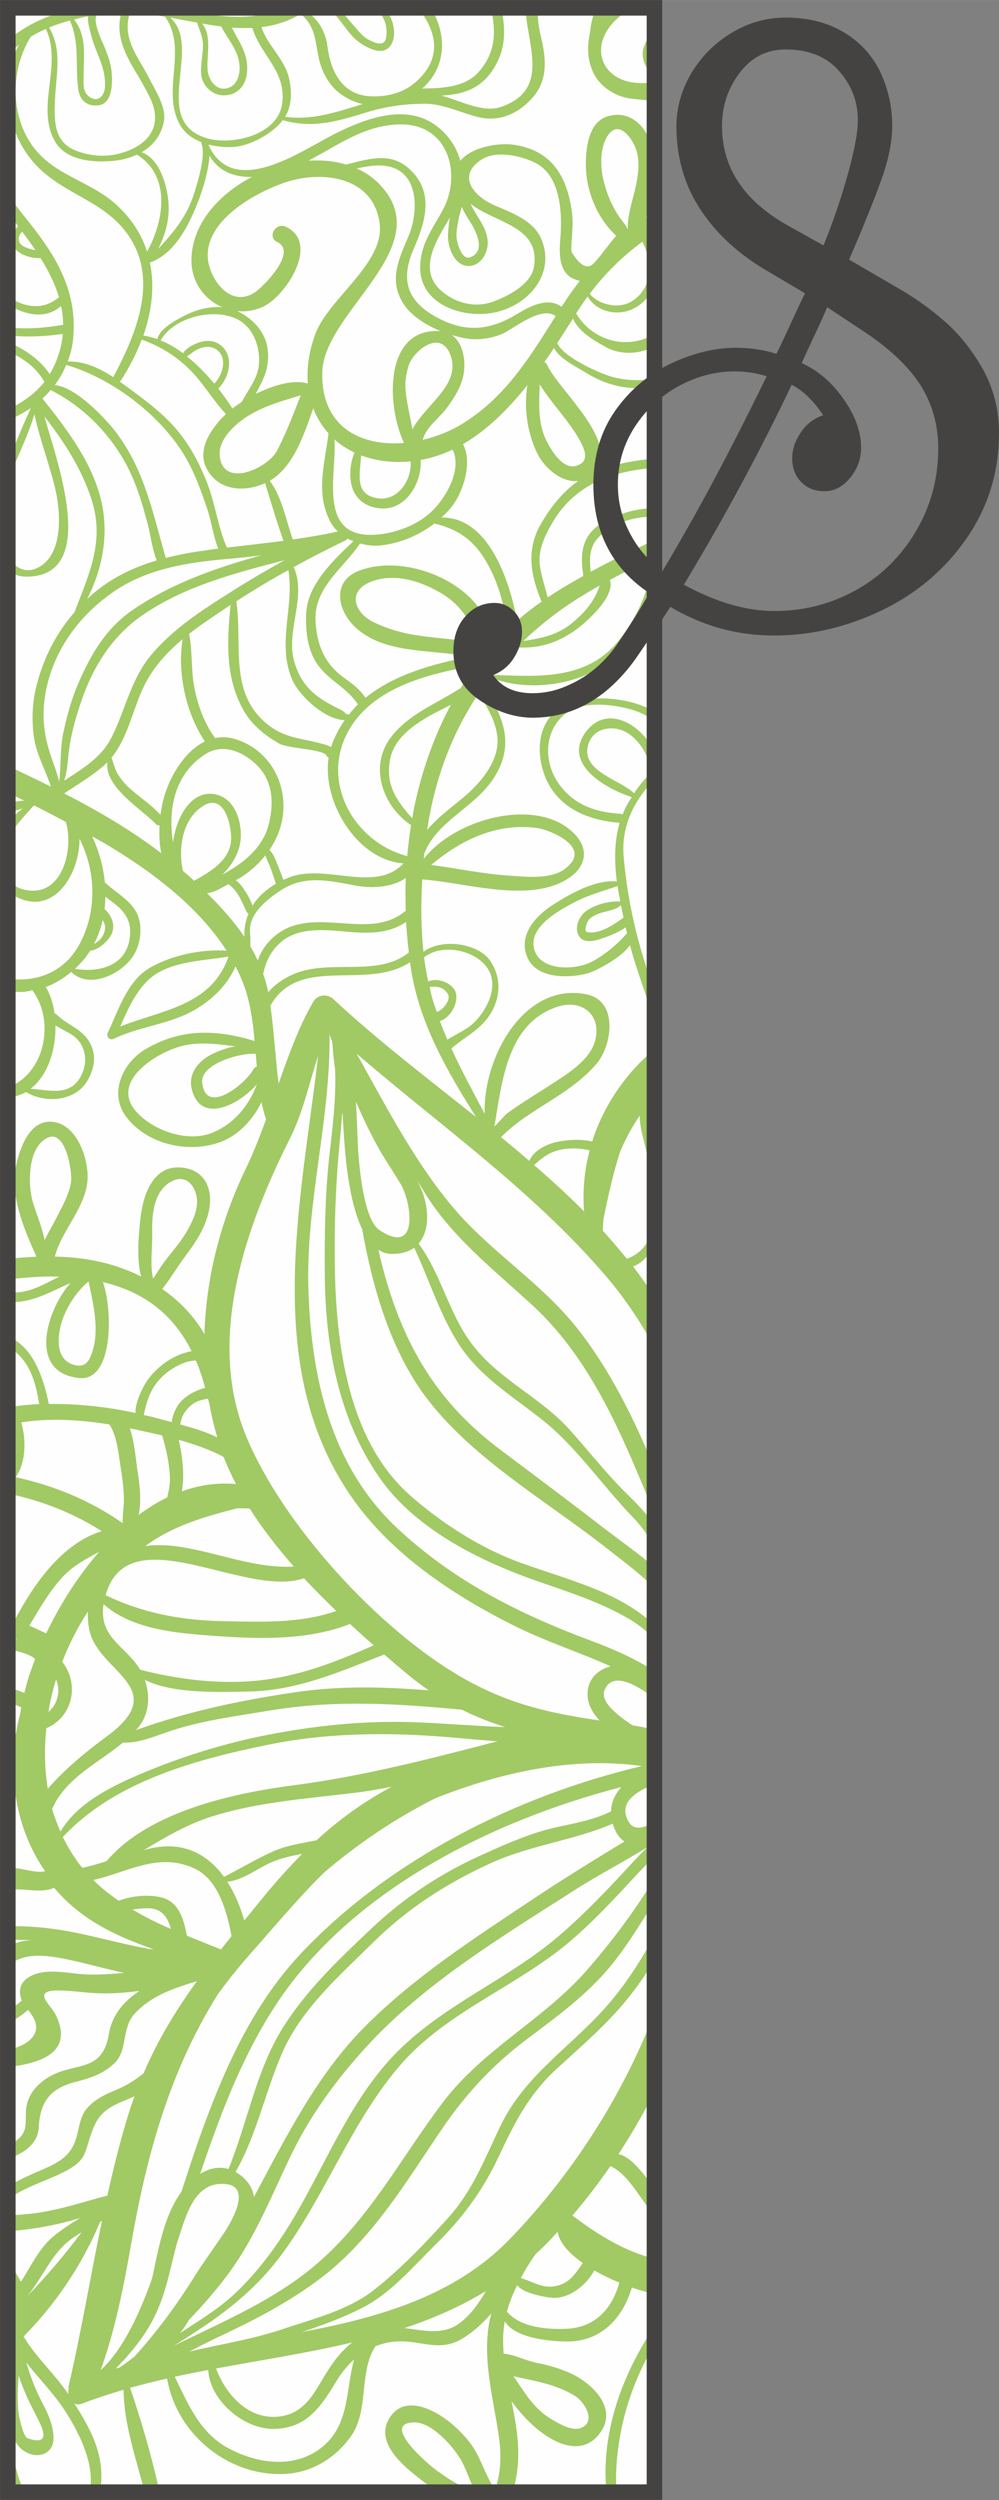 <?xml version="1.0" encoding="UTF-8"?>
<!DOCTYPE svg PUBLIC "-//W3C//DTD SVG 1.1//EN" "http://www.w3.org/Graphics/SVG/1.1/DTD/svg11.dtd">
<!-- Creator: CorelDRAW X6 -->
<svg xmlns="http://www.w3.org/2000/svg" xml:space="preserve" width="68.113mm" height="170.392mm" version="1.1" style="shape-rendering:geometricPrecision; text-rendering:geometricPrecision; image-rendering:optimizeQuality; fill-rule:evenodd; clip-rule:evenodd"
viewBox="0 0 6773 16943"
 xmlns:xlink="http://www.w3.org/1999/xlink">
 <rect x="0" y="0" width="6773" height="16943" fill="#808080" stroke="none"/>
 <defs>
  <style type="text/css">
   <![CDATA[
    .str1 {stroke:#444342;stroke-width:28.06;stroke-linecap:round;stroke-linejoin:round}
    .str0 {stroke:#444342;stroke-width:105.231}
    .fil2 {fill:none}
    .fil3 {fill:#444342}
    .fil1 {fill:#A1C964}
    .fil0 {fill:#FEFEFE}
   ]]>
  </style>
 </defs>
 <g id="Capa_x0020_1">
  <g id="_771206576">
   <polygon class="fil0" points="4437,16890 53,16890 53,53 4437,53 "/>
   <path class="fil1" d="M4437 16890l-1 0 1 -5 0 5zm-256 0l-69 0c-24,-231 17,-471 99,-688 58,-155 136,-300 226,-437l0 123c-115,195 -198,409 -236,639 -20,123 -31,244 -20,363zm-704 0l-505 0c-52,-33 -101,-71 -143,-104 -113,-89 -287,-242 -188,-399 107,-172 327,-45 436,52 67,60 123,123 163,203 38,77 69,161 116,234 34,-97 46,-211 29,-342 -38,-284 -129,-572 -54,-855 -66,76 -141,141 -216,181 -138,74 -263,5 -405,8 -61,1 -115,13 -164,33 -116,174 -41,434 -167,611 -101,141 -251,238 -427,253 -390,31 -754,-261 -819,-645 -84,19 -168,40 -251,63 77,225 148,469 200,707l-101 0c-58,-226 -142,-463 -143,-694 -95,28 -190,59 -284,95 -19,7 -36,5 -50,-2 79,123 157,260 177,405 9,66 9,134 -4,196l-71 0c46,-183 -78,-420 -173,-563 -74,-111 -172,-210 -255,-316 27,91 61,181 104,264 39,74 72,142 80,225 14,136 -109,171 -201,110 -52,-35 -80,-101 -95,-171 1,12 0,23 0,35 4,80 33,268 97,416l-86 0c-9,-20 -17,-41 -24,-61l0 -882 1 -6c0,-1 1,-3 1,-5l-2 2 0 -248c8,-7 15,-15 23,-22 -7,6 -15,12 -23,17l0 -115c10,-9 19,-18 29,-29 -10,-18 -19,-37 -29,-56l0 -165c32,43 61,93 89,144 66,-101 121,-224 215,-303 59,-50 123,-91 188,-130 -157,49 -323,79 -492,91l0 -109c52,-1 104,-4 156,-10 182,-20 346,-78 519,-123 42,-190 89,-379 146,-562 12,-38 25,-75 38,-111 -27,12 -54,24 -82,35 -154,64 -184,127 -229,272 -13,42 -25,91 -54,125 -91,109 -363,159 -494,270l0 -89c104,-67 244,-117 302,-147 100,-53 147,-107 172,-222 12,-53 23,-114 59,-158 57,-68 129,-99 210,-133 70,-30 124,-66 177,-108 99,-231 222,-431 362,-625 -154,47 -307,96 -421,219 -93,100 -45,248 -138,337 -77,73 -162,100 -262,126 -171,44 -242,131 -251,307 -6,114 -97,174 -210,217l0 -89c5,-3 11,-6 16,-9 122,-70 102,-121 107,-228 6,-111 80,-192 174,-241 168,-89 345,-22 388,-280 22,-132 103,-224 207,-293 -114,15 -229,22 -342,12 -73,-6 -147,-16 -220,-15 -165,3 -39,98 -7,162 124,248 -81,330 -323,357l0 -116c126,-25 262,-112 151,-253 -4,-6 -9,-13 -14,-18 -43,37 -89,67 -137,92l0 -89c33,-18 65,-41 95,-67 -30,-71 -8,-134 67,-169 117,-55 265,-9 388,-7 81,1 160,-4 239,-11 -130,-28 -257,-65 -387,-92 -160,-33 -294,-45 -402,44l0 -130c49,-29 105,-41 162,-44 -55,-2 -109,-3 -162,-1l0 -94c99,-1 198,4 295,17 228,28 462,105 696,143 -8,-3 -16,-7 -24,-11 -244,-87 -472,-194 -654,-410 -2,1 -2,2 -4,3 -88,36 -184,1 -276,11l-33 4 0 -372c22,79 32,157 32,221l1 0c70,0 150,37 220,22 -121,-176 -191,-376 -210,-598 -14,11 -29,21 -43,29l0 -58c12,-6 25,-12 38,-17 -1,-33 -2,-65 -1,-97 -12,9 -25,17 -37,24l0 -111 0 0 0 0 0 -90c18,-1 36,-2 53,-5 8,-51 19,-101 32,-150 2,-12 3,-25 6,-38 -28,-13 -58,-25 -91,-36l0 -99c39,10 77,23 112,38 8,-31 15,-62 25,-94 14,-44 30,-89 48,-136 -31,-31 -103,-52 -185,-67l0 -77c21,3 44,6 67,11 -2,-1 -4,-2 -6,-3 -14,-1 -27,-7 -36,-17l-25 -12 0 -126 49 22c129,-241 318,-515 588,-598 -186,-118 -394,-202 -610,-249 -10,12 -19,24 -27,36l0 -297c5,8 10,16 14,24 2,-29 2,-58 -1,-86 -2,-28 -8,-56 -13,-83l0 -383c53,56 37,120 52,191 54,-7 108,-12 161,-14 -15,-94 -36,-187 -87,-269 -32,-50 -76,-93 -126,-121l0 -68c162,61 239,262 278,457 197,-2 395,19 588,61 -4,-79 59,-195 90,-235 74,-94 175,-162 290,-184 -118,-235 -305,-397 -601,-468 66,185 74,677 -164,650 -350,-39 -216,-466 -56,-644 -152,67 -267,138 -425,130l0 -66c15,1 30,2 45,1 120,-3 208,-62 305,-108 -118,-4 -235,6 -350,19l0 -140c64,-6 129,-11 194,-14 -82,-183 -180,-411 -140,-608 23,-113 84,-307 231,-307 175,0 259,237 256,378 -4,197 -176,354 -222,536 168,4 335,29 503,98 28,11 55,24 82,37 -35,-122 -14,-309 -4,-401 17,-147 81,-348 267,-338 173,9 233,155 192,313 -28,111 -89,199 -157,290 -51,67 -100,152 -155,221 118,82 218,186 286,306 11,-387 112,-774 282,-1125 51,-105 94,-217 136,-331 -13,-38 -23,-77 -31,-116 -67,132 -171,242 -316,282 -208,59 -460,-4 -596,-176 -129,-162 -31,-375 130,-468 241,-140 479,-131 735,-53 -12,-135 -30,-269 -79,-396 -15,-38 -32,-74 -50,-110 -55,127 -159,227 -278,296 -172,98 -371,110 -548,195 -27,13 -53,-13 -40,-41 72,-152 131,-352 288,-442 144,-82 344,-126 517,-114 -198,-310 -529,-552 -834,-732 -26,-14 -52,-28 -77,-43 46,99 76,207 86,315 4,2 8,4 11,7 71,65 160,109 205,198 43,86 28,212 -24,291 -79,122 -298,229 -420,108 -53,44 -110,80 -173,102 31,50 50,113 60,179 5,2 10,4 14,8 85,82 186,97 237,215 35,83 11,174 -37,246 -85,129 -282,140 -408,64 -29,16 -60,28 -94,33 1,3 2,5 2,8 5,112 -1,252 -31,382l0 -453c24,-9 49,-22 76,-40 190,-130 229,-436 90,-620l0 -1c-36,14 -98,17 -166,8l0 -86c187,28 377,-39 481,-224 125,-222 119,-500 5,-724 2,222 -154,500 -393,410 -36,-14 -67,-31 -93,-50l0 -84c29,38 74,65 136,74 242,35 311,-292 257,-464 -72,-38 -144,-76 -216,-112 -63,70 -133,143 -177,226l0 -108c29,-36 64,-70 102,-98 -34,10 -69,23 -102,37l0 -70c36,-10 74,-17 111,-19 -37,-18 -74,-36 -111,-54l0 -182c97,46 195,93 292,141 -37,-114 -100,-221 -116,-341 -15,-115 -10,-233 19,-346 49,-189 134,-354 257,-495 95,-250 205,-474 119,-753 -67,-214 -187,-399 -323,-574 81,295 379,1088 -124,1086 -50,0 -91,-17 -124,-43l0 -88c53,76 135,123 232,53 147,-106 124,-378 87,-528 -41,-167 -103,-328 -139,-496 -43,155 -125,301 -176,453l-4 14 0 -132c46,-128 101,-254 156,-376 -49,33 -101,62 -156,84l0 -75 0 1c97,-46 184,-105 248,-187 -54,-96 -143,-162 -248,-206l0 -65c119,51 220,123 284,218 6,-10 12,-19 17,-29 43,-83 65,-164 72,-243 -118,17 -249,24 -373,9l0 -54c121,15 251,5 375,-17 0,-43 -5,-86 -14,-127 -106,93 -244,61 -361,-10l0 -54c105,68 229,99 341,9 2,-2 4,-3 6,-4 -27,-92 -72,-181 -125,-266 -57,3 -125,-17 -163,-53 -47,-45 -37,-123 11,-162 -16,-22 -33,-44 -50,-65 -7,-9 -14,-17 -20,-26l0 -127c31,46 65,91 100,135 205,252 371,493 344,832 -4,59 -18,114 -38,167 113,-3 216,45 309,106 1,-1 1,-3 2,-4 141,-267 294,-615 130,-909 -152,-272 -431,-304 -638,-506 -122,-119 -197,-292 -209,-467l0 -107c6,-92 31,-181 76,-260 -27,21 -53,43 -76,66l0 -96c64,-54 137,-100 215,-136 77,-34 158,-63 241,-84l657 0c211,43 434,88 642,40 31,-7 70,-21 113,-40l178 0c-10,7 -20,15 -31,22 85,41 140,144 151,233 22,177 101,342 306,345 109,2 216,-26 299,-102 182,-164 131,-349 9,-498l87 0c2,3 4,6 6,9 105,177 99,390 -58,533 -2,2 -5,3 -7,5 10,-1 21,-1 32,-1 118,-1 266,-14 350,-109 124,-139 119,-285 85,-437l70 0c32,149 35,293 -69,438 -85,119 -207,150 -337,157 3,1 5,1 7,2 120,31 276,118 400,74 335,-119 173,-417 164,-671l84 0c-4,61 4,129 22,203 34,140 46,285 -55,402 -93,108 -224,171 -369,136 -120,-29 -239,-91 -364,-91 -133,0 -264,18 -391,57 -201,62 -370,113 -573,54 -74,98 -231,177 -337,182 -52,3 -110,-2 -165,-16 0,2 0,4 0,5 168,363 622,41 845,-73 196,-100 475,-212 682,-71 90,61 152,150 179,249 78,-97 264,-124 363,-109 253,37 360,210 393,453 9,61 4,119 0,181 -3,30 -4,60 -3,90 62,105 116,127 163,67 50,-55 91,-119 141,-174 -130,-120 -204,-302 -206,-477 -1,-112 16,-294 148,-333 157,-47 276,79 303,227 18,92 14,182 -8,274 -16,63 -25,126 -33,189 18,-12 37,-24 55,-36l0 139c-11,8 -23,16 -34,23 14,34 26,70 34,106l0 211c-20,70 -65,132 -145,172 -109,53 -251,18 -308,-84 -22,31 -44,62 -64,94 -4,7 -9,14 -14,21 119,199 364,246 531,138l0 85c-99,55 -230,60 -328,6 -77,-43 -188,-105 -224,-194 -35,54 -70,109 -107,166 43,101 309,213 372,229 88,24 191,30 287,12l0 55c-158,28 -318,-3 -464,-95 -52,-33 -180,-93 -217,-168 -21,32 -42,64 -65,95 8,5 14,11 19,21 77,171 503,526 318,726 9,-4 17,-8 26,-12 116,-42 248,-70 383,-79l0 62c-95,6 -188,23 -271,47 -180,54 -326,160 -421,325 -50,84 -98,185 -85,287 10,76 35,146 53,219 79,-53 160,-100 242,-146 -23,-154 -14,-284 147,-370 114,-61 224,-88 335,-89l0 58c-118,-2 -233,26 -338,104 -100,74 -105,149 -95,264 1,2 1,3 1,5 141,-77 286,-146 432,-214l0 349c-19,53 -40,103 -57,145 -51,126 -131,231 -236,318 -209,173 -572,221 -821,117 -15,19 -29,40 -43,60 132,206 218,400 61,633 -130,194 -378,280 -465,503 -1,12 -2,24 -3,35 205,-265 720,-408 981,-206 163,126 128,281 -49,365 -267,128 -661,0 -942,-20 -10,163 -9,329 8,491 121,-94 371,-60 453,61 70,104 73,228 12,340 -66,123 -176,167 -276,254 69,150 149,296 226,443 -12,-388 272,-896 690,-810 219,44 174,346 69,470 -113,132 -261,218 -405,310 -83,54 -164,108 -234,179 -3,3 -6,6 -9,9 65,53 129,107 192,161 25,-69 118,-114 183,-128 78,-17 163,-21 243,-4 78,-246 228,-461 422,-626l0 455c-10,45 -11,95 0,141l0 398c-11,-134 -47,-270 -70,-365 -13,-51 -30,-116 -30,-178 -52,76 -97,159 -133,245 -47,145 -79,294 -112,451 -2,28 -5,56 -5,84 56,62 110,125 163,190 124,-45 174,-150 187,-274l0 183c-36,65 -81,120 -145,143 51,66 99,134 145,204l0 346c-95,-178 -209,-347 -345,-503 -492,-569 -1107,-1001 -1674,-1489 201,361 406,756 670,1061 249,288 581,494 818,791 226,282 392,621 531,957l0 325c-23,-67 -48,-133 -75,-198 -183,-441 -389,-893 -743,-1222 -265,-246 -557,-469 -746,-782 -15,-25 -30,-50 -45,-75 15,31 30,63 41,95 41,120 39,255 -31,335 151,204 204,469 357,675 184,248 471,365 672,592 102,115 199,234 303,347 87,94 188,179 261,286l6 9 0 146c-40,-72 -87,-140 -146,-200 -205,-212 -383,-477 -614,-660 -210,-167 -435,-298 -579,-533 -124,-203 -190,-422 -290,-634 -38,28 -90,44 -157,42 -32,-1 -60,-11 -85,-28 6,24 10,48 16,71 134,536 357,942 802,1278 241,181 482,361 720,545 110,84 227,166 333,257l0 142c-93,-94 -202,-175 -313,-262 -399,-315 -897,-599 -1214,-1003 -241,-306 -366,-709 -439,-1085 -6,-28 -10,-56 -16,-84 -47,-99 -72,-217 -84,-287 -30,-162 -38,-325 -48,-486 -1,-6 -2,-12 -3,-18 -5,82 -13,164 -21,247 -24,263 -33,530 -29,794 8,528 88,1184 512,1557 219,192 478,358 752,457 181,65 366,118 543,194 143,62 262,136 360,225l0 97c-49,-52 -106,-98 -172,-137 -192,-112 -401,-180 -610,-252 -394,-136 -839,-354 -1083,-707 -277,-399 -365,-888 -370,-1366 -2,-264 1,-533 29,-797 22,-198 49,-400 41,-601 -8,-55 -14,-110 -17,-166 -2,-10 -4,-20 -5,-30 -6,-14 -11,-29 -16,-43 8,578 -162,1147 -143,1730 19,595 151,1194 601,1616 387,362 830,583 1321,766 156,58 298,122 424,204l0 190c-27,-26 -58,-49 -92,-69 -70,-42 -197,-106 -245,4 -23,51 20,105 55,139 40,38 85,72 134,103 51,8 100,18 148,30l0 367c-133,56 -246,130 -176,255 36,63 104,47 176,2l0 234c-45,46 -91,92 -134,139 -159,171 -319,345 -503,490 -351,274 -796,447 -1090,790 -326,381 -495,858 -787,1261 -209,289 -459,460 -747,638 340,-167 694,-314 981,-564 358,-311 566,-719 849,-1091 276,-361 673,-552 968,-886 158,-180 324,-397 463,-627l0 156c-104,164 -204,333 -332,478 -163,184 -353,319 -547,466 -224,170 -403,365 -561,597 -253,372 -481,763 -851,1033 -214,157 -440,272 -679,384 -61,29 -122,60 -183,92 1,-1 3,-1 5,-1 212,-50 426,-82 634,-153 203,-68 432,-125 604,-257 185,-143 358,-325 514,-498 169,-189 247,-403 355,-626 174,-358 507,-549 753,-848 109,-132 205,-280 288,-437l0 166c-59,100 -125,194 -196,280 -143,172 -307,311 -471,462 -187,173 -283,365 -389,591 -110,235 -249,421 -434,602 -150,148 -300,326 -491,423 -130,66 -269,118 -410,164 532,-100 1041,-247 1412,-632 408,-422 758,-955 979,-1531l0 535c-74,146 -155,287 -244,422 80,17 156,112 234,220 3,-15 7,-29 10,-44l0 239c-12,-15 -24,-30 -36,-45 -78,-96 -146,-234 -262,-289 -82,117 -167,230 -258,335 169,129 361,247 556,292l0 237c-40,-7 -79,-16 -118,-29 -11,-3 -22,-7 -35,-12 -61,207 -210,371 -448,366 -107,-1 -345,-22 -414,-137 -6,39 -11,79 -11,120 0,34 1,67 4,101 2,-1 4,-1 6,-1 73,8 148,49 223,63 82,16 163,40 238,76 134,66 304,227 191,391 -155,225 -446,16 -605,-209 23,114 44,228 46,345 1,90 -12,183 -37,272zm-934 0l-258 0c27,-10 55,-18 83,-22 62,-9 122,0 175,22zm-2490 -12367l0 -395c29,87 39,183 28,277 -5,41 -14,80 -28,118zm0 -4458l0 -12 25 0c-8,4 -17,8 -25,12zm2167 -12l69 0c78,72 147,182 206,214 26,13 109,60 122,-9 11,-58 -2,-136 -51,-177 -13,-11 -26,-20 -40,-28l75 0c6,5 12,11 18,18 51,60 80,189 17,251 -55,55 -152,-2 -201,-36 -79,-55 -133,-176 -215,-233zm1818 0l106 0c-2,6 -5,13 -7,19 8,-6 16,-13 25,-19l136 0c-56,26 -108,61 -150,110 -155,182 -51,397 195,400 30,0 62,0 94,0l0 123c-55,-8 -110,-12 -160,-18 -107,-13 -216,-84 -259,-186 -41,-96 -35,-180 -17,-269 5,-50 16,-95 34,-147 0,-1 1,-2 2,-4l1 -9zm399 162l0 313c-59,-60 -96,-138 -73,-207 14,-44 40,-80 73,-106zm0 4608l0 67c-48,-43 -115,-73 -193,-91 -143,-33 -340,-49 -449,74 -106,119 -100,298 -14,428 99,149 251,204 425,214 6,1 11,3 15,5 9,-22 18,-44 30,-65 10,-18 21,-35 32,-53 -185,-60 -474,-230 -308,-446 145,-187 378,-42 462,138l0 189c-138,140 -226,317 -209,520 22,252 72,499 150,738 21,65 39,135 59,204l0 159c-16,-34 -29,-70 -41,-106 -41,-129 -91,-261 -125,-393 -56,85 -234,178 -292,193 -129,33 -350,36 -407,-118 -57,-150 64,-277 183,-352 111,-71 285,-169 427,-154 -17,-135 -18,-271 19,-398 -211,-15 -417,-99 -503,-307 -62,-152 -60,-353 84,-461 142,-106 468,-98 655,15zm-1221 12051c-17,-4 -33,-8 -49,-13 -76,-23 -143,-73 -207,-118 -50,-36 -382,-316 -157,-326 122,-5 266,159 322,254 33,57 57,135 91,203zm-2474 -7220c51,78 61,195 75,284 12,70 20,139 23,210 2,59 -11,118 -8,175 -220,-154 -463,-254 -726,-312 70,-95 73,-253 38,-371 197,-31 400,-18 598,14zm214 42c45,10 93,21 143,32 28,93 48,183 53,281 2,48 -8,94 -18,139 -67,33 -132,73 -194,119 23,-102 3,-231 -10,-315 -12,-85 -20,-185 -50,-272 25,5 51,10 76,16zm132 -354c45,-48 107,-87 169,-109 23,-8 47,-11 71,-13 25,58 45,120 63,186 -59,14 -115,45 -156,83 -33,32 -66,94 -70,149 -33,-8 -65,-17 -94,-25 -32,-9 -64,-16 -96,-23 19,-93 43,-174 113,-248zm461 -2859c-116,335 -450,361 -734,474 48,-109 96,-219 180,-305 133,-138 368,-138 554,-169zm-1247 1922c-16,-88 -54,-173 -80,-260 -34,-114 -37,-376 105,-436 121,-51 164,237 155,300 -13,86 -60,167 -99,244 -23,45 -54,98 -81,152zm730 -30c-3,-122 2,-285 115,-359 117,-77 192,35 189,136 -3,69 -35,133 -68,191 -43,75 -102,141 -154,209 -26,34 -50,76 -76,114 -22,-91 -5,-203 -6,-291zm-424 831c-21,43 -54,56 -99,46 -118,-27 -122,-153 -102,-248 24,-117 100,-240 193,-320 35,166 85,360 8,522zm2923 6233c30,-56 63,-110 100,-162 25,-23 51,-47 75,-72 26,-25 50,-53 74,-79 15,79 84,150 171,211 -51,74 -94,146 -201,159 -81,10 -147,-37 -219,-57zm219 134c109,5 226,-84 279,-186 57,33 117,61 170,83 -49,174 -161,306 -363,313 -129,5 -312,-10 -399,-117 16,-62 41,-121 69,-179 42,58 201,84 244,86zm-2338 489c9,204 238,399 437,399 224,1 324,-144 431,-322 35,-58 76,-108 121,-149 -61,215 -25,471 -252,620 -185,122 -421,79 -603,-19 -194,-106 -270,-298 -361,-483 75,-17 151,-32 227,-46zm-599 -40c11,-11 23,-23 34,-35 8,-9 16,-18 23,-27 87,-99 160,-207 211,-335 54,-134 79,-275 116,-413 2,-7 5,-16 7,-23 46,-133 97,-370 275,-387 255,-23 98,250 23,356 -58,86 -119,169 -175,257 -128,205 -258,382 -414,555 -33,25 -66,52 -102,75 -9,3 -18,5 -27,8 10,-9 19,-21 29,-31zm78 -824c105,-600 261,-1164 587,-1684 32,-44 66,-88 100,-132 9,-7 15,-16 21,-25 25,-30 49,-60 76,-90 183,-207 345,-402 521,-575 229,-196 483,-368 754,-504 2,-1 4,-2 7,-3 437,-173 925,-282 1395,-216 -855,202 -1709,635 -2304,1262 -342,360 -539,816 -703,1278 -40,114 -77,230 -115,345 -14,20 -27,40 -39,60 -85,150 -119,336 -154,501 -3,15 -7,28 -11,42 -75,205 -186,464 -344,606 101,-273 163,-602 209,-865zm-425 995c-4,11 -4,22 -2,34 -91,-137 -221,-251 -304,-392 217,-220 395,-482 519,-777 4,-2 8,-4 12,-6 -77,372 -140,750 -225,1116 -2,9 -2,17 0,25zm-290 36c24,56 53,109 80,164 70,130 44,173 -76,129 -22,-29 -30,-66 -40,-101 -28,-102 -20,-213 -14,-322 15,44 31,87 50,130zm378 -1101c-116,154 -239,300 -371,435 12,-15 24,-30 35,-45 72,-97 120,-203 205,-291 38,-39 83,-70 131,-99zm-177 -3589c-12,27 -29,47 -49,63 5,-27 9,-53 15,-79 10,-48 23,-95 37,-141 21,48 21,102 -3,157zm-64 -469c-38,-18 -76,-36 -114,-53 69,-114 133,-229 225,-329 71,-77 160,-123 248,-171 -146,168 -268,363 -359,553zm415 695c-90,66 -270,202 -404,358 -22,-134 -24,-273 -10,-410 176,-75 229,-295 108,-451 46,-119 105,-234 174,-341 -2,50 2,99 14,143 74,273 549,381 118,701zm714 -679c308,22 639,34 931,-80 54,50 107,98 161,145 -258,112 -502,210 -789,239 -263,26 -539,-8 -795,-74 -97,-163 -282,-214 -248,-444 193,171 494,196 740,214zm619 -390c71,77 145,150 219,222 -245,86 -514,74 -772,69 -282,-6 -541,-55 -792,-176 153,-544 947,25 1345,-115zm-453 -474c28,0 56,0 85,2 86,136 189,267 299,393 -263,15 -515,-96 -780,-135 -77,-11 -154,-14 -227,-4 187,-138 396,-197 623,-256zm-626 1163c192,97 518,82 697,79 335,-4 621,-134 926,-251 57,49 113,97 167,142 45,37 90,69 135,101 -303,-24 -599,-33 -914,14 -371,55 -724,130 -1073,256 5,-5 11,-10 15,-16 78,-92 85,-216 47,-325zm1828 287c-353,-13 -711,26 -1057,98 -276,58 -563,150 -822,262 -192,83 -411,194 -521,381 -22,-50 -42,-102 -57,-155 10,-20 19,-37 27,-51 110,-182 299,-268 453,-397 102,4 194,-34 294,-69 224,-79 467,-109 700,-148 454,-75 862,-47 1304,-6 96,48 194,86 294,118 -206,-7 -413,-26 -615,-33zm-824 428c-405,53 -979,177 -1263,513 -40,13 -81,26 -122,36 -15,4 -29,7 -43,10 -53,-65 -96,-136 -132,-209 354,-381 917,-530 1414,-630 341,-68 698,-78 1045,-58 160,9 324,28 488,39 -457,119 -910,237 -1387,299zm-140 450c-111,50 -217,114 -327,170 -105,-144 -259,-237 -473,-198 -24,4 -48,11 -72,17 145,-86 289,-173 461,-228 305,-96 630,-120 946,-158 92,-10 184,-26 275,-44 -188,100 -353,219 -510,363 -101,21 -202,33 -300,78zm-305 203c93,-9 179,-71 260,-113 81,-43 164,-60 248,-76 -88,89 -176,186 -264,294 -44,54 -87,106 -129,158 -26,-93 -64,-184 -115,-263zm-382 320c-89,-38 -176,-81 -260,-131 35,-6 71,-10 107,-9 94,1 132,65 153,140zm108 46c-20,-104 -49,-221 -160,-256 -77,-24 -203,-20 -302,19 -52,-36 -102,-74 -150,-119 -8,-7 -15,-15 -22,-22 46,-10 93,-25 143,-41 186,-61 358,-128 552,-32 154,77 212,294 242,454 -25,30 -48,60 -72,90 -78,-32 -155,-62 -231,-93zm698 -5402c89,-176 131,-375 192,-563 -117,1007 -389,2140 248,3022 268,371 684,645 1089,846 215,106 440,178 646,271 -90,23 -163,92 -156,203 4,62 37,117 81,164 -338,-49 -613,-110 -925,-287 -572,-326 -1226,-1042 -1473,-1644 -270,-659 0,-1418 298,-2012zm-75 -1319c105,-103 263,-101 399,-89 173,15 325,33 464,-61 4,69 11,138 19,207 -208,169 -527,44 -772,143 -61,24 -134,69 -182,127 0,-1 0,-3 0,-4 -8,-42 -20,-81 -34,-121 17,-75 43,-140 106,-202zm-235 -369c-13,-20 -33,-48 -57,-63 81,-44 147,-101 201,-169 8,25 21,50 31,74 15,39 27,79 41,118 -66,39 -122,89 -159,149 -13,-39 -35,-77 -57,-109zm-278 -567c144,-90 192,129 190,223 -3,144 -140,222 -251,284 -25,-23 -50,-45 -76,-67 -34,-158 -2,-353 137,-440zm15 -351c123,-78 262,-14 353,78 108,109 112,260 77,398 -31,124 -121,218 -224,286 -22,15 -56,36 -92,55 69,-65 119,-152 126,-243 9,-126 -45,-285 -185,-304 -152,-20 -252,155 -274,329 -36,-225 10,-465 219,-599zm-304 412c-57,-64 -130,-113 -195,-168 -35,-30 -65,-63 -90,-102 -24,-36 -32,-78 -47,-118 106,-130 142,-313 209,-461 62,-139 160,-248 273,-342 -37,230 23,502 151,693 -128,62 -220,211 -264,337 -16,44 -29,100 -37,161zm-653 -146c89,-59 181,-114 262,-182 11,-9 21,-20 31,-30 -21,170 232,318 327,418 8,9 18,12 27,10 -4,63 -1,128 11,189 -204,-156 -427,-286 -658,-405zm3534 801c-49,38 -81,124 -36,176 38,45 123,16 166,0 45,-16 101,-39 143,-70 3,14 6,29 9,43 -1,1 -3,1 -5,3 -64,73 -140,136 -226,184 -119,66 -386,72 -403,-108 -12,-135 174,-236 271,-288 96,-51 198,-78 299,-113 5,35 12,70 19,105 -75,-7 -179,23 -237,68zm258 41c-65,48 -162,112 -242,99 -25,-4 -13,-37 -9,-53 11,-40 49,-61 86,-74 47,-18 110,-20 148,-57 6,29 11,57 17,85zm185 -983c-41,44 -80,90 -113,140 -95,-91 -341,-145 -316,-306 20,-136 170,-164 269,-104 88,54 148,158 157,259 0,4 1,8 3,11zm-1489 626c204,-171 445,-288 723,-250 66,9 394,129 175,283 -97,67 -273,46 -384,38 -171,-12 -343,-49 -514,-71zm38 996c-9,-28 -19,-55 -28,-84 -8,-28 -14,-56 -20,-85 49,-6 96,-1 124,49 23,39 -38,111 -76,120zm129 -131c-19,-64 -124,-105 -187,-75 -11,-54 -21,-109 -28,-164 125,-99 351,-47 431,75 76,116 2,267 -79,354 -54,59 -128,87 -194,129 -18,-42 -35,-84 -51,-126 73,-23 128,-123 108,-193zm-738 -1754c158,-311 547,-407 874,-463 -37,50 -72,101 -104,154 -163,105 -351,174 -472,333 -151,198 -54,469 137,595 -11,70 -20,139 -26,210 -354,-93 -583,-486 -409,-829zm-1890 164c11,-132 46,-258 88,-382 83,-242 212,-448 425,-592 283,-193 623,-280 955,-367 -120,67 -238,135 -354,209 -200,126 -411,260 -561,446 -133,166 -168,373 -265,558 -66,126 -194,203 -315,282 16,-49 22,-97 27,-154zm3763 -3632c-70,-88 -111,-186 -136,-294 -21,-93 -21,-227 40,-304 76,-94 163,44 183,103 28,82 16,168 -1,250 -21,98 -58,195 -55,295 -6,-16 -15,-30 -31,-50zm130 133c69,135 73,314 -72,404 -85,53 -220,27 -285,-51 103,-137 224,-255 357,-353zm-1245 -157c5,-25 14,-51 20,-79 17,36 37,70 59,104 39,62 107,195 1,237 -60,24 -90,-95 -94,-128 -5,-45 6,-90 14,-134zm57 321c78,8 133,-69 139,-141 8,-109 -73,-187 -116,-280 168,132 476,151 430,427 -20,121 -178,200 -279,237 -123,44 -257,8 -351,-76 -160,-142 -31,-342 60,-494 -8,42 -11,83 -13,117 -3,77 39,201 130,210zm342 324c-178,109 -340,131 -530,34 -210,-107 -272,-252 -174,-474 68,-157 134,-347 10,-499 -138,-169 -294,-115 -468,-72 -80,-24 -167,-32 -256,-26 202,-105 388,-249 635,-246 316,3 404,340 278,576 -68,127 -147,225 -155,374 -15,273 295,371 511,323 236,-53 410,-273 307,-503 -55,-121 -201,-173 -313,-221 -134,-57 -265,-197 -89,-311 99,-64 266,-26 362,21 176,87 186,345 172,513 -7,84 -14,210 70,264 22,13 43,21 62,24 -36,47 -71,95 -104,146 -7,10 -13,20 -20,30 -87,-64 -199,-13 -298,47zm-368 742c-83,52 -178,90 -275,113 23,-89 113,-147 166,-220 52,-71 104,-154 114,-244 10,-86 -10,-198 -84,-247 37,11 74,20 107,25 77,12 171,-3 241,-35 78,-36 262,-190 357,-118 -176,279 -334,542 -626,726zm798 274c-104,69 -192,-74 -230,-147 -65,-123 -54,-258 -50,-391 86,141 211,257 285,406 21,42 41,101 -5,132zm-436 1245c169,12 314,-43 447,-155 62,-53 220,-200 185,-302 98,-53 196,-103 296,-152 -20,220 -140,475 -289,621 -220,213 -529,183 -807,175 51,-66 108,-127 168,-187zm-1227 406c-141,-71 -232,-146 -280,-305 -63,-209 87,-444 -5,-645 115,-63 232,-123 350,-180 7,-3 11,-8 14,-13 13,7 27,12 41,18 -137,130 -310,292 -320,488 -5,104 5,218 55,312 72,133 206,177 289,296 2,4 5,6 8,8 -23,22 -43,46 -63,71 -6,-2 -13,-4 -20,-5 -14,-21 -41,-31 -69,-45zm-301 -201c45,118 227,287 362,288 -38,55 -70,115 -93,183 -21,-13 -48,-19 -70,-25 -138,-37 -246,-35 -364,-132 -262,-214 -164,-543 -208,-831 115,-75 233,-145 353,-212 41,247 -75,483 20,729zm-146 -1334c159,-92 232,-311 295,-492 23,64 59,121 104,172 0,1 -1,1 -1,2 -25,200 -88,397 9,589 14,28 33,52 54,73 -102,23 -203,39 -305,54 -47,-134 -72,-284 -156,-398zm-291 453c-59,-135 -78,-292 -131,-431 -50,-130 -117,-260 -207,-366 -105,-124 -235,-216 -366,-312 -7,-5 -15,-11 -22,-16 2,-2 4,-4 6,-6 58,-88 106,-182 143,-279 134,50 242,116 342,221 83,88 146,196 229,284 -96,90 -197,235 -134,364 77,156 257,169 399,104 41,130 79,263 125,391 -128,17 -256,31 -384,46zm-740 281c212,-137 474,-180 721,-202 85,-7 170,-16 254,-27 -307,84 -613,192 -871,369 -179,122 -282,295 -367,490 -48,109 -80,224 -105,340 -24,111 -15,224 -29,336 -9,-40 -22,-80 -38,-123 -58,-157 -83,-289 -58,-457 47,-304 238,-562 493,-726zm-349 -1519c294,86 593,308 765,557 87,125 141,270 189,413 31,91 42,186 76,275 -43,6 -86,12 -129,18 -76,11 -151,26 -226,45 -86,-296 -141,-583 -327,-838 -63,-87 -280,-324 -426,-333 32,-42 58,-89 78,-137zm-322 -854c-1,-19 10,-35 23,-50 31,41 61,83 90,126 -25,-4 -50,-11 -71,-21 -24,-11 -41,-27 -42,-55zm245 -662c77,138 279,147 414,131 50,-6 98,-20 142,-40 234,143 184,452 69,657 -37,-115 -104,-224 -210,-319 -183,-167 -438,-198 -581,-418 -139,-214 -129,-507 3,-720 33,-19 67,-37 102,-53 115,247 -71,528 61,762zm998 -798c44,8 88,15 132,20 0,2 0,4 1,6 44,85 109,151 120,249 7,58 -9,137 -71,160 -85,32 -141,-55 -145,-124 -6,-98 31,-229 -37,-311zm-216 -40c60,11 121,23 182,34 18,55 42,100 40,163 -2,60 -15,118 -13,179 4,80 70,150 153,151 92,1 152,-66 159,-158 10,-123 -53,-201 -103,-301 47,3 93,4 139,2 56,188 236,296 201,519 -33,210 -341,277 -505,230 -397,-114 -27,-618 -253,-819zm-26 1161c-21,-93 -71,-216 -169,-248 79,-45 137,-117 153,-215 15,-93 -60,-205 -98,-282 -76,-150 -189,-269 -134,-448 78,1 158,12 239,26 157,221 -28,502 101,732 33,58 86,95 147,119 -2,4 -2,9 0,14 28,76 -24,245 -46,318 -50,168 -142,275 -249,391 65,-128 91,-256 56,-407zm170 489c1,148 92,263 210,313 -77,-7 -160,12 -227,43 -58,27 -198,94 -214,173 -31,-11 -63,-19 -95,-24 57,-164 78,-335 44,-495 173,-59 269,-263 330,-420 25,-65 69,-200 74,-304 62,105 163,146 288,144 -232,121 -412,327 -410,570zm398 1041c112,-65 225,-95 343,-131 -49,126 -99,256 -161,376 -62,117 -362,257 -388,38 -15,-119 117,-231 206,-283zm-243 -210c-56,-67 -118,-131 -186,-185 19,-10 37,-27 53,-37 52,-32 116,-43 163,4 58,58 22,165 -30,218zm67 -237c-40,-49 -95,-61 -155,-47 -33,8 -102,39 -124,78 -48,-36 -99,-66 -152,-87 92,-161 363,-221 517,-145 118,58 165,206 147,328 -14,85 -74,157 -114,234 -23,15 -45,30 -63,45 -29,-45 -61,-91 -96,-136 68,-65 103,-192 40,-270zm1054 -849c35,269 -343,506 -435,746 -44,117 -60,232 -52,339 -102,-29 -238,13 -354,71 51,-96 99,-179 81,-308 -16,-116 -104,-207 -206,-254 58,6 119,-3 177,-30 154,-74 386,-429 154,-541 -69,-34 -130,70 -60,103 143,66 -97,306 -151,341 -170,114 -319,-102 -320,-250 -1,-245 318,-421 511,-490 250,-90 612,-53 655,273zm222 1396c-16,-92 -40,-183 -47,-275 -4,-53 6,-105 21,-156 28,-96 211,-251 281,-80 84,205 -166,339 -255,511zm-348 176c65,25 139,40 221,44 39,2 78,0 115,-3 9,132 -94,281 -239,247 -147,-33 -101,-176 -97,-288zm487 372c-99,100 -256,158 -393,166 -392,22 -259,-405 -274,-646 40,36 85,65 136,89 -29,63 -35,149 -23,210 19,96 88,154 184,167 180,26 297,-167 287,-327 76,-14 149,-37 217,-70 65,136 -45,322 -134,411zm1007 583c41,-25 82,-50 124,-73 -34,99 -87,168 -176,245 -106,92 -218,112 -342,131 117,-111 247,-213 394,-303zm-803 -1031c167,-97 311,-242 437,-401 -27,156 1,330 67,464 48,99 166,201 278,186 -108,75 -191,182 -257,297 -98,173 -65,349 8,521 -59,41 -114,84 -166,129 -54,-281 -196,-703 -513,-699 23,-21 46,-44 66,-69 81,-99 147,-303 80,-428zm-411 -963c51,88 155,154 261,198 -1,-1 -1,-1 -2,-1 -382,-27 -370,498 -248,758 -291,24 -564,-107 -554,-480 10,-411 787,-847 394,-1267 -46,-50 -101,-87 -161,-114 67,-13 133,-27 203,-16 229,38 214,321 148,477 -64,151 -132,290 -41,445zm-766 -1506c-28,-141 -147,-228 -189,-357 83,-11 165,-33 243,-77 8,-4 15,-8 22,-13 132,108 88,249 153,391 43,94 101,153 195,196 23,11 48,18 73,24 -172,52 -341,113 -526,86 6,-11 12,-21 17,-31 28,-74 27,-143 12,-219zm-1432 59c10,82 62,124 141,113 93,-13 92,-157 86,-222 -5,-63 -28,-123 -52,-181 -17,-37 -76,-164 -50,-207 0,-1 0,-1 1,-2 56,-7 112,-13 166,-14 -34,127 6,240 71,353 42,73 85,143 122,218 107,216 -37,349 -234,389 -92,18 -191,6 -277,-31 -142,-60 -137,-211 -131,-340 7,-174 51,-335 -40,-490 46,-19 93,-34 141,-47 68,157 35,295 56,461zm-28 -468c31,-8 63,-16 95,-22 -5,44 14,98 23,135 29,113 93,202 92,324 5,63 -37,134 -105,88 -47,-32 -41,-90 -40,-141 0,-59 4,-117 2,-176 -2,-76 -20,-151 -67,-208zm193 3303c-51,-277 -235,-519 -407,-734 20,-18 38,-37 55,-58 207,104 381,274 496,474 76,130 120,276 159,421 23,85 32,178 65,260 -141,42 -277,103 -394,195 -28,21 -54,43 -78,66 98,-192 143,-408 104,-624zm2555 924c-153,-28 -309,-33 -463,-60 -85,-16 -168,-42 -247,-79 -142,-65 -198,-227 2,-287 156,-47 326,12 459,93 133,82 197,200 249,333zm-816 -491c-185,71 -147,266 -29,379 197,190 522,151 780,204 -249,47 -515,122 -707,278 -38,-57 -87,-94 -142,-133 -137,-97 -189,-228 -197,-392 -10,-222 190,-354 302,-521 50,14 102,19 152,12 128,-17 250,-69 352,-147 0,0 0,0 1,0 189,46 294,139 381,314 62,124 94,263 118,400 -36,35 -72,70 -105,107 -20,-394 -572,-631 -906,-501zm380 1577c-8,33 -13,67 -19,101 -105,-118 -184,-226 -150,-401 26,-136 148,-224 259,-289 49,-28 102,-53 153,-80 -110,205 -191,430 -243,669zm437 -754c44,103 113,188 122,314 10,154 -115,301 -225,394 -91,77 -182,141 -252,226 52,-350 171,-663 355,-934zm-1659 317c-47,-14 -92,-15 -134,-6 -77,-108 -119,-225 -143,-357 -20,-115 -10,-234 -33,-349 88,-69 184,-131 277,-194 1,0 3,-1 4,-2 -25,251 -37,514 101,735 56,88 139,153 228,204 61,35 300,37 322,82 3,7 8,11 14,13 -46,300 194,697 508,717 -189,201 -508,8 -759,89 -19,7 -37,15 -55,23 -16,-40 -31,-80 -47,-120 -13,-30 -25,-61 -48,-82 20,-31 38,-63 54,-99 111,-262 -11,-571 -289,-654zm669 1764c-41,-39 -108,-33 -137,17 -96,165 -166,358 -235,555 -9,-67 -15,-134 -21,-201 0,-1 0,-2 0,-2 1,-7 0,-12 -2,-17 -9,-103 -18,-206 -33,-308 197,-349 651,-99 947,-295 2,12 3,25 5,37 56,373 244,697 442,1012 -330,-263 -666,-519 -966,-798zm311 1564c-108,-72 -138,-440 -145,-561 -5,-103 -7,-207 -14,-309 41,95 85,189 135,281 51,96 114,186 170,280 73,126 124,490 -146,309zm-615 6304c133,-285 311,-531 522,-763 396,-436 936,-759 1429,-1075 147,-94 320,-183 482,-284 -33,33 -66,67 -98,101 -159,173 -319,343 -497,496 -342,296 -773,463 -1096,785 -309,307 -477,735 -693,1106 -116,199 -253,389 -422,546 -110,101 -238,178 -364,260 11,-15 23,-29 34,-45 9,-15 18,-29 27,-44 112,-117 218,-239 311,-375 149,-219 252,-470 365,-708zm-408 60c-68,-20 -133,-3 -192,33 132,-389 274,-772 498,-1122 494,-773 1444,-1263 2358,-1500 -42,47 -69,102 -70,165 -126,63 -266,83 -402,115 -156,38 -308,105 -454,171 -292,129 -541,293 -772,511 -223,211 -452,428 -611,692 -171,285 -229,629 -355,935zm362 -782c129,-299 383,-521 611,-746 238,-236 500,-405 803,-544 268,-123 564,-154 830,-269 3,13 8,27 14,40 17,40 39,65 65,81 -209,127 -417,255 -621,391 -399,266 -808,529 -1147,872 -319,323 -527,740 -744,1146 -8,-51 -33,-100 -86,-143 -13,-10 -26,-19 -39,-26 143,-250 200,-538 314,-802zm478 1957c-99,74 -165,186 -227,291 -64,107 -132,193 -264,211 -210,28 -367,-147 -433,-325 310,-58 622,-105 924,-177zm963 -8240c51,-302 86,-698 424,-811 166,-56 303,51 260,225 -34,136 -191,230 -300,301 -98,63 -198,124 -293,192 -24,18 -58,61 -91,93zm608 575c-108,-109 -222,-213 -339,-314 57,-51 101,-89 188,-106 62,-12 127,-8 189,6 -35,131 -49,270 -38,414zm-3584 -1261c32,21 66,37 99,56 102,58 127,178 78,279 -74,153 -216,102 -346,95 116,-88 173,-264 169,-430zm261 -551c27,-51 47,-106 59,-162 20,30 24,64 0,107 -15,26 -36,42 -59,55zm111 -52c41,-64 13,-140 -39,-185 3,-28 5,-56 6,-84 11,9 23,19 36,28 93,67 146,132 128,256 -28,190 -214,231 -371,205 26,-25 51,-50 73,-79 11,-15 21,-29 31,-44 55,-6 109,-56 136,-97zm909 3c-72,-107 -161,-205 -254,-296 50,-3 106,-41 146,-61 63,44 90,118 122,186 3,8 8,11 14,13 -20,49 -31,102 -28,158zm40 64c1,-30 1,-59 -2,-91 -12,-129 117,-228 210,-289 167,-109 341,-61 519,-29 96,17 240,11 327,-55 -3,75 -2,149 0,223 -220,187 -529,12 -785,110 -101,40 -186,127 -218,228 -16,-33 -32,-66 -51,-97zm37 729c2,29 5,58 7,87 -9,2 -17,8 -23,18 -52,96 -323,319 -347,90 -14,-128 262,-204 363,-195zm-284 -4c-94,42 -175,129 -151,238 57,249 321,112 443,-28 -55,145 -153,269 -306,330 -162,64 -381,-11 -498,-129 -203,-204 96,-396 263,-451 135,-44 265,-22 397,-7 -49,7 -99,25 -148,47zm-228 2516c2,-11 4,-23 8,-34 11,-41 41,-77 74,-103 32,-24 69,-31 106,-38 3,12 6,22 9,34 0,1 1,1 1,2 13,76 31,151 53,226 -79,-38 -167,-64 -251,-87zm294 220c24,62 53,123 84,184 -128,-12 -251,7 -367,49 20,-113 3,-244 -21,-349 107,30 213,67 304,116zm1779 5653c-51,84 -105,167 -191,226 -109,74 -240,39 -362,25 192,-64 377,-144 553,-251zm186 576c26,8 52,13 72,17 124,27 238,51 347,119 61,38 147,172 39,216 -61,24 -148,-29 -198,-58 -120,-69 -186,-185 -260,-294z"/>
   <polygon class="fil2 str0" points="4437,16890 53,16890 53,53 4437,53 "/>
   <path class="fil3" d="M5590 1683c64,-154 120,-316 168,-486 48,-170 72,-298 72,-384 0,-129 -44,-243 -132,-343 -88,-99 -212,-149 -372,-149 -131,0 -238,54 -321,162 -83,109 -124,232 -124,371 0,287 150,515 451,685l258 144zm-973 2285c227,125 437,187 630,187 162,0 314,-30 456,-91 141,-60 262,-144 363,-250 100,-106 177,-226 230,-357 53,-132 79,-271 79,-418 0,-168 -44,-317 -130,-448 -87,-131 -224,-256 -409,-375l-234 -155c-30,70 -62,143 -99,219 -36,77 -65,139 -86,188 111,47 207,126 287,239 80,112 120,221 120,326 0,73 -23,138 -70,195 -47,58 -102,87 -164,87 -61,0 -110,-19 -148,-58 -38,-38 -57,-89 -57,-153 0,-55 19,-111 57,-167 38,-57 91,-95 160,-115 -69,-111 -149,-189 -241,-234 -213,451 -461,911 -744,1380zm-120 -79c135,-227 257,-443 366,-649 110,-206 228,-439 355,-699 -76,-25 -156,-38 -240,-38 -131,0 -259,34 -383,101 -124,68 -225,161 -303,281 -78,121 -117,254 -117,400 0,121 29,236 88,344 58,109 137,195 234,260zm44 205c-138,209 -224,337 -258,383 -185,248 -410,373 -673,373 -119,-1 -236,-39 -350,-116 -115,-77 -172,-184 -172,-321 0,-94 26,-169 78,-227 52,-58 114,-86 186,-86 47,0 87,17 121,51 35,34 52,78 52,130 0,57 -17,113 -52,169 -34,55 -84,95 -150,118 58,96 154,144 287,144 78,0 153,-15 227,-46 73,-30 138,-68 196,-115 58,-47 109,-102 154,-164 92,-135 170,-259 234,-372 -256,-166 -384,-409 -384,-730 0,-191 49,-356 145,-493 97,-138 220,-242 369,-314 150,-71 296,-107 438,-107 102,0 196,15 282,44 23,-45 56,-114 99,-208 43,-93 78,-169 106,-225l-293 -173c-188,-115 -332,-253 -432,-412 -101,-159 -151,-340 -151,-543 0,-119 32,-234 96,-346 65,-111 154,-201 267,-271 113,-69 234,-104 363,-104 153,0 283,34 391,100 109,66 189,155 241,266 51,112 77,230 77,355 0,101 -23,219 -70,351 -47,133 -122,320 -226,560l331 193c115,65 223,141 324,229 101,88 186,196 258,323 71,128 107,270 107,427 0,259 -73,494 -217,703 -145,209 -334,370 -568,483 -235,113 -477,170 -727,170 -252,0 -487,-66 -706,-199z"/>
   <path class="fil2 str1" d="M5590 1683c64,-154 120,-316 168,-486 48,-170 72,-298 72,-384 0,-129 -44,-243 -132,-343 -88,-99 -212,-149 -372,-149 -131,0 -238,54 -321,162 -83,109 -124,232 -124,371 0,287 150,515 451,685l258 144zm-973 2285c227,125 437,187 630,187 162,0 314,-30 456,-91 141,-60 262,-144 363,-250 100,-106 177,-226 230,-357 53,-132 79,-271 79,-418 0,-168 -44,-317 -130,-448 -87,-131 -224,-256 -409,-375l-234 -155c-30,70 -62,143 -99,219 -36,77 -65,139 -86,188 111,47 207,126 287,239 80,112 120,221 120,326 0,73 -23,138 -70,195 -47,58 -102,87 -164,87 -61,0 -110,-19 -148,-58 -38,-38 -57,-89 -57,-153 0,-55 19,-111 57,-167 38,-57 91,-95 160,-115 -69,-111 -149,-189 -241,-234 -213,451 -461,911 -744,1380zm-120 -79c135,-227 257,-443 366,-649 110,-206 228,-439 355,-699 -76,-25 -156,-38 -240,-38 -131,0 -259,34 -383,101 -124,68 -225,161 -303,281 -78,121 -117,254 -117,400 0,121 29,236 88,344 58,109 137,195 234,260zm44 205c-138,209 -224,337 -258,383 -185,248 -410,373 -673,373 -119,-1 -236,-39 -350,-116 -115,-77 -172,-184 -172,-321 0,-94 26,-169 78,-227 52,-58 114,-86 186,-86 47,0 87,17 121,51 35,34 52,78 52,130 0,57 -17,113 -52,169 -34,55 -84,95 -150,118 58,96 154,144 287,144 78,0 153,-15 227,-46 73,-30 138,-68 196,-115 58,-47 109,-102 154,-164 92,-135 170,-259 234,-372 -256,-166 -384,-409 -384,-730 0,-191 49,-356 145,-493 97,-138 220,-242 369,-314 150,-71 296,-107 438,-107 102,0 196,15 282,44 23,-45 56,-114 99,-208 43,-93 78,-169 106,-225l-293 -173c-188,-115 -332,-253 -432,-412 -101,-159 -151,-340 -151,-543 0,-119 32,-234 96,-346 65,-111 154,-201 267,-271 113,-69 234,-104 363,-104 153,0 283,34 391,100 109,66 189,155 241,266 51,112 77,230 77,355 0,101 -23,219 -70,351 -47,133 -122,320 -226,560l331 193c115,65 223,141 324,229 101,88 186,196 258,323 71,128 107,270 107,427 0,259 -73,494 -217,703 -145,209 -334,370 -568,483 -235,113 -477,170 -727,170 -252,0 -487,-66 -706,-199z"/>
  </g>
 </g>
</svg>
